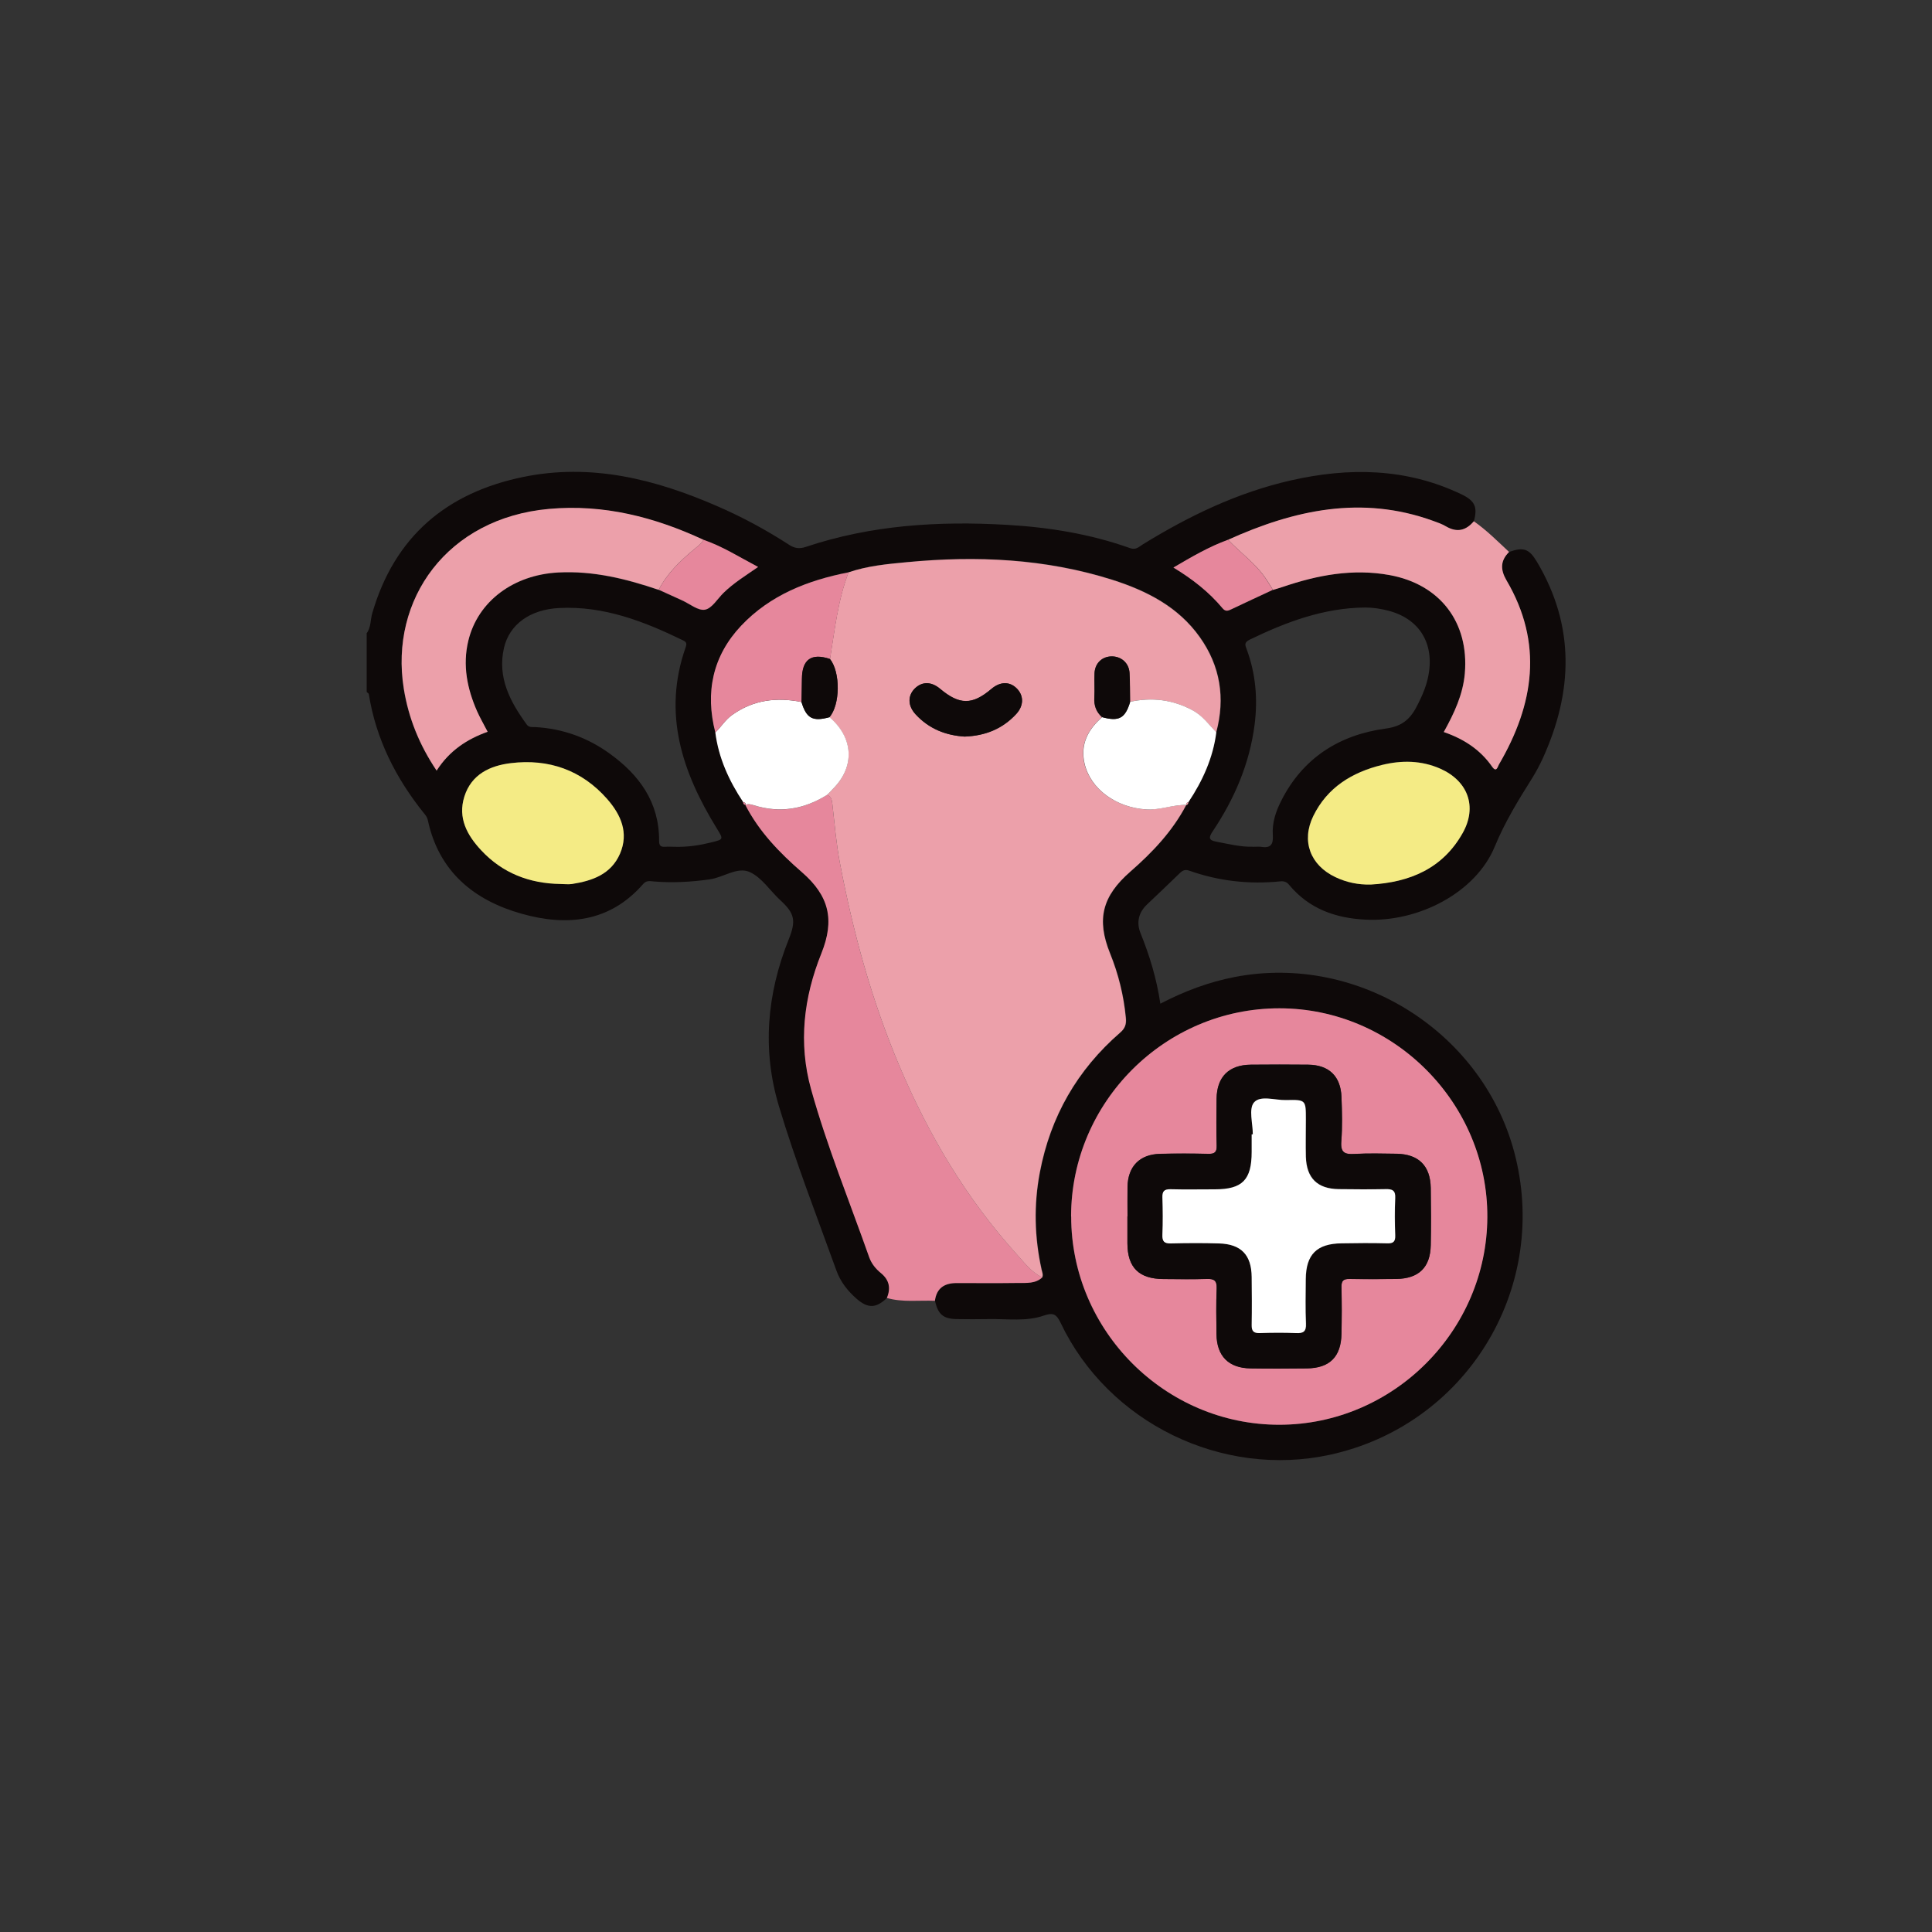 <?xml version="1.0" encoding="UTF-8"?>
<svg id="Layer_1" data-name="Layer 1" xmlns="http://www.w3.org/2000/svg" viewBox="0 0 200 200">
  <rect x="0" y="0" width="200" height="200" fill="#333333" stroke="none"/>
  <defs>
    <style>
      .cls-1 {
        fill: #0e0909;
      }

      .cls-2 {
        fill: #fff;
      }

      .cls-3 {
        fill: #eca0aa;
      }

      .cls-4 {
        fill: #f4eb85;
      }

      .cls-5 {
        fill: #e6879c;
      }
    </style>
  </defs>
  <path class="cls-1" d="m37.93,65.59c.49-.62.4-1.42.61-2.12,2.3-7.92,7.69-12.46,15.6-14.09,7.03-1.45,13.66.21,20.09,3.01,2.59,1.12,5.07,2.46,7.43,3.99.59.39,1.1.46,1.77.23,6.76-2.26,13.73-2.69,20.78-2.28,4.36.25,8.64.94,12.77,2.41.61.22.92-.13,1.3-.37,4.78-2.95,9.8-5.37,15.31-6.63,6.05-1.38,11.99-1.3,17.7,1.43,1.4.67,1.69,1.33,1.28,2.8-.81.97-1.75,1.19-2.88.53-.41-.24-.87-.4-1.33-.57-7.39-2.68-14.38-1.14-21.24,1.96-1.95.7-3.73,1.75-5.64,2.87,1.99,1.2,3.69,2.54,5.09,4.22.32.39.6.24.95.08,1.41-.67,2.83-1.32,4.25-1.99.34-.11.69-.2,1.03-.32,3.59-1.22,7.23-1.91,11.03-1.22,5.23.94,8.25,4.89,7.8,10.18-.19,2.19-1.1,4.13-2.18,6.07,2.09.73,3.79,1.83,5,3.58.46.66.58,0,.71-.22,3.64-6.21,4.61-12.56.78-19.07-.64-1.1-.65-2.02.27-2.93,1.49-.53,2.08-.35,2.9,1.03,3.96,6.66,3.72,13.46.6,20.33-.32.69-.68,1.37-1.08,2.02-1.44,2.29-2.84,4.56-3.89,7.11-1.96,4.76-7.88,7.86-13.41,7.57-3.11-.16-5.83-1.13-7.88-3.6-.27-.33-.55-.4-.94-.36-3.21.32-6.35-.03-9.4-1.11-.4-.14-.66-.05-.96.24-1.12,1.1-2.27,2.17-3.41,3.26-.88.84-1.12,1.86-.67,2.98.94,2.32,1.66,4.69,2.05,7.29,2.48-1.29,5-2.24,7.69-2.76,12.91-2.5,25.97,5.85,29.08,18.66,3.38,13.89-5.26,27.74-19.19,30.79-11.18,2.45-22.98-3.3-27.9-13.64-.44-.93-.79-1.09-1.75-.76-1.82.63-3.76.33-5.65.36-1.13.02-2.26.02-3.39,0-1.37-.03-1.9-.49-2.22-1.88.17-1.32.99-1.84,2.24-1.84,2.13,0,4.26.02,6.39-.01.86-.01,1.77.08,2.49-.58.13-.28,0-.54-.06-.82-.74-3.34-.82-6.7-.18-10.07,1.1-5.78,3.87-10.6,8.31-14.46.51-.45.66-.87.59-1.55-.22-2.3-.77-4.51-1.63-6.65-1.43-3.54-.81-5.94,2.1-8.47,2.28-1.99,4.36-4.17,5.78-6.89h0c.18-.03.21-.16.23-.31,1.47-2.2,2.54-4.57,2.88-7.22.95-3.55.42-6.87-1.71-9.87-2.23-3.13-5.49-4.79-9.03-5.92-6.95-2.21-14.08-2.52-21.29-1.83-2.03.19-4.08.38-6.03,1.05-4.22.82-8.12,2.35-11.13,5.53-2.95,3.13-3.74,6.9-2.67,11.05.33,2.65,1.42,5,2.88,7.19.03.14.04.3.25.28h-.02c1.42,2.78,3.54,4.97,5.86,6.98,2.81,2.44,3.42,4.91,2.02,8.4-1.84,4.57-2.39,9.29-1.07,14.07,1.64,5.92,3.97,11.62,6.02,17.4.23.66.67,1.19,1.21,1.63.87.71,1.04,1.58.61,2.59-1.13,1.09-1.97,1.12-3.14.11-.93-.81-1.68-1.76-2.1-2.92-2.04-5.66-4.23-11.27-5.96-17.04-1.75-5.84-1.24-11.62,1.02-17.26.78-1.94.61-2.69-.87-4.05-1.07-.98-1.93-2.37-3.18-2.92-1.27-.57-2.71.56-4.12.76-1.93.27-3.85.38-5.78.22-.38-.03-.77-.14-1.11.25-3.46,3.98-7.91,4.41-12.59,3.09-4.94-1.39-8.57-4.36-9.71-9.68-.06-.3-.22-.51-.4-.72-2.92-3.64-4.97-7.68-5.71-12.33-.01-.09-.15-.15-.22-.23v-6.06Zm30.26-4.52c.8.36,1.6.73,2.4,1.09.8.36,1.67,1.1,2.38.97.72-.13,1.28-1.11,1.91-1.73,1.05-1.03,2.3-1.8,3.59-2.69-1.97-1.04-3.7-2.15-5.65-2.81-5.07-2.36-10.33-3.71-16-3.2-10.54.95-16.51,9.37-15.03,18.6.49,3.04,1.61,5.83,3.4,8.49,1.33-2.07,3.15-3.26,5.28-4.02-.4-.77-.78-1.43-1.09-2.12-1.03-2.34-1.52-4.77-.91-7.3.99-4.11,4.7-6.83,9.31-7.07,3.62-.19,7.03.65,10.4,1.8Zm42.69,64.87c0,11.84,9.74,21.57,21.57,21.55,11.77-.02,21.47-9.71,21.51-21.5.05-11.81-9.71-21.6-21.52-21.61-11.85,0-21.57,9.71-21.57,21.55Zm-41.09-38.28c1.45.04,2.64-.16,3.82-.45,1.32-.33,1.3-.3.57-1.49-3.57-5.8-5.6-11.87-3.21-18.69.14-.4.11-.56-.26-.74-4.05-1.97-8.2-3.58-12.81-3.35-3.03.15-5.17,1.69-5.73,4.14-.7,3.06.64,5.57,2.37,7.94.22.3.58.24.9.25,2.81.16,5.36,1.08,7.63,2.71,3.1,2.22,5.18,5.06,5.16,9.06,0,.48.14.65.61.62.4-.03.81,0,.98,0Zm59.85,0c.41,0,.66-.03.89,0,1.02.17,1.3-.24,1.23-1.24-.08-1.22.3-2.39.85-3.48,2.24-4.48,6.06-6.88,10.85-7.52,1.87-.25,2.65-1.16,3.33-2.54.32-.65.63-1.31.84-2,1.15-3.75-.37-6.74-3.9-7.66-.77-.2-1.57-.33-2.39-.33-4.3.03-8.18,1.49-11.98,3.33-.62.3-.45.6-.29,1.03.92,2.51,1.14,5.08.81,7.73-.52,4.08-2.1,7.74-4.37,11.12-.41.62-.36.88.36,1.02,1.3.25,2.6.57,3.78.53Zm-71.63,3.85c.4,0,.81.05,1.21,0,2.1-.33,4.03-1,4.96-3.13.95-2.17.09-4.06-1.32-5.66-2.63-3-6.06-4.2-9.98-3.72-2.15.26-4.08,1.16-4.81,3.46-.7,2.23.29,4.02,1.75,5.57,2.2,2.35,4.99,3.43,8.19,3.48Zm83.88.05c4.04-.23,7.45-1.66,9.52-5.34,1.53-2.73.54-5.39-2.33-6.66-1.96-.87-4.01-.88-6.03-.38-3.09.76-5.66,2.33-7.11,5.29-1.26,2.59-.31,5.1,2.31,6.33,1.15.54,2.36.79,3.64.76Z"/>
  <path class="cls-5" d="m91.8,134.38c.43-1.01.27-1.87-.61-2.59-.54-.44-.97-.97-1.21-1.63-2.04-5.79-4.37-11.48-6.02-17.4-1.33-4.78-.77-9.5,1.07-14.07,1.4-3.49.79-5.96-2.02-8.4-2.31-2.01-4.44-4.2-5.86-6.97.28-.13.55-.06.82.02,2.73.88,5.27.45,7.66-1.07.44.19.49.56.54.99.23,2.03.4,4.08.78,6.08,1.37,7.2,3.29,14.24,6.16,21.01,3.03,7.15,6.92,13.72,12.13,19.47.8.88,1.53,1.88,2.66,2.41-.72.67-1.63.57-2.49.58-2.13.03-4.26.01-6.39.01-1.25,0-2.07.52-2.24,1.84-1.66-.07-3.35.18-4.99-.3Z"/>
  <path class="cls-3" d="m127.12,55.88c6.85-3.1,13.85-4.64,21.24-1.96.45.16.91.32,1.33.57,1.13.66,2.06.44,2.88-.53,1.33.93,2.47,2.08,3.65,3.18-.91.9-.91,1.83-.27,2.93,3.83,6.51,2.86,12.85-.78,19.07-.13.22-.25.88-.71.22-1.22-1.75-2.91-2.86-5-3.58,1.08-1.95,1.99-3.88,2.18-6.07.45-5.29-2.57-9.23-7.8-10.18-3.8-.69-7.44,0-11.03,1.22-.34.12-.69.21-1.03.32-.23-.37-.45-.74-.69-1.1-1.06-1.61-2.64-2.71-3.95-4.08Z"/>
  <path class="cls-3" d="m107.9,132.24c-1.13-.53-1.86-1.53-2.66-2.41-5.21-5.76-9.11-12.33-12.13-19.47-2.87-6.78-4.79-13.81-6.16-21.01-.38-2-.55-4.05-.78-6.08-.05-.43-.1-.8-.54-.99.19-.2.38-.41.58-.6,2.3-2.29,2.16-5.29-.35-7.43,1.12-1.28,1.16-4.65.06-6.03.49-3.02.81-6.08,1.92-8.97,1.95-.67,4-.86,6.03-1.05,7.2-.69,14.34-.37,21.29,1.83,3.54,1.13,6.81,2.79,9.03,5.92,2.13,2.99,2.66,6.31,1.71,9.86-.77-.79-1.4-1.71-2.43-2.27-2.07-1.12-4.22-1.38-6.49-.89-.02-1,0-2.01-.06-3.01-.06-1.01-.85-1.7-1.84-1.69-.99,0-1.73.69-1.78,1.73-.04.84.03,1.69-.02,2.53-.05.82.19,1.49.8,2.03-1.45,1.27-2.28,2.8-1.83,4.78.61,2.67,3.31,4.59,6.39,4.77,1.43.08,2.75-.51,4.15-.45-1.43,2.72-3.5,4.9-5.78,6.89-2.91,2.54-3.53,4.93-2.1,8.47.86,2.13,1.41,4.34,1.63,6.65.07.69-.08,1.11-.59,1.55-4.44,3.85-7.21,8.68-8.31,14.46-.64,3.37-.56,6.72.18,10.07.06.27.19.53.06.82Zm-7.97-55.99c2.06-.08,3.85-.79,5.26-2.32.78-.85.81-1.85.12-2.6-.74-.8-1.75-.81-2.69,0-1.98,1.67-3.29,1.67-5.3-.02-.9-.75-1.85-.77-2.6-.05-.77.74-.76,1.8.06,2.69,1.38,1.5,3.13,2.2,5.15,2.31Z"/>
  <path class="cls-5" d="m110.88,125.93c0-11.84,9.72-21.56,21.57-21.55,11.82,0,21.57,9.8,21.52,21.61-.05,11.79-9.74,21.48-21.51,21.5-11.83.02-21.57-9.72-21.57-21.55Zm5.83-.01c0,.93,0,1.86,0,2.79.01,2.5,1.19,3.68,3.73,3.69,1.49,0,2.99.04,4.48-.01.76-.03,1.07.16,1.03.99-.07,1.57-.03,3.15-.02,4.72.02,2.27,1.25,3.51,3.53,3.55,1.94.03,3.88.02,5.81,0,2.38-.03,3.56-1.2,3.6-3.58.03-1.61.03-3.23,0-4.85-.01-.64.2-.84.83-.83,1.61.03,3.23.03,4.84,0,2.32-.03,3.52-1.19,3.57-3.49.04-1.98.03-3.96,0-5.94-.04-2.29-1.26-3.49-3.54-3.53-1.45-.02-2.91-.06-4.36.02-1.01.06-1.45-.14-1.36-1.29.12-1.53.07-3.07.02-4.6-.08-2.16-1.3-3.33-3.45-3.35-1.98-.02-3.96-.02-5.93,0-2.28.02-3.52,1.26-3.55,3.52-.02,1.61-.04,3.23.01,4.84.02.71-.22.89-.89.87-1.65-.04-3.31-.05-4.97,0-2.13.05-3.34,1.31-3.37,3.44-.02,1.01,0,2.02,0,3.03Z"/>
  <path class="cls-3" d="m68.19,61.06c-3.37-1.15-6.78-1.99-10.4-1.8-4.61.24-8.32,2.96-9.31,7.07-.61,2.53-.12,4.96.91,7.3.31.69.69,1.35,1.09,2.12-2.13.76-3.95,1.95-5.28,4.02-1.79-2.66-2.91-5.44-3.4-8.49-1.48-9.23,4.49-17.65,15.03-18.6,5.66-.51,10.92.84,16,3.2-.24.43-.63.69-1,1-1.43,1.2-2.78,2.48-3.64,4.18Z"/>
  <path class="cls-4" d="m58.01,91.51c-3.2-.05-5.99-1.12-8.19-3.48-1.46-1.56-2.45-3.35-1.75-5.57.73-2.31,2.66-3.2,4.81-3.46,3.92-.48,7.35.72,9.98,3.72,1.4,1.6,2.26,3.48,1.32,5.66-.93,2.13-2.86,2.8-4.96,3.13-.39.06-.8,0-1.21,0Z"/>
  <path class="cls-4" d="m141.9,91.57c-1.29.03-2.5-.22-3.64-.76-2.62-1.23-3.57-3.74-2.31-6.33,1.45-2.97,4.02-4.53,7.11-5.29,2.03-.5,4.07-.48,6.03.38,2.87,1.27,3.86,3.93,2.33,6.66-2.07,3.69-5.49,5.11-9.52,5.34Z"/>
  <path class="cls-2" d="m116.99,72.65c2.27-.49,4.42-.23,6.49.89,1.03.56,1.66,1.47,2.43,2.27-.34,2.66-1.42,5.02-2.88,7.22-.15.04-.26.11-.22.3h0c-1.4-.04-2.72.55-4.15.46-3.08-.18-5.78-2.09-6.39-4.77-.45-1.98.37-3.51,1.83-4.78,1.74.47,2.39.12,2.9-1.59Z"/>
  <path class="cls-2" d="m85.87,74.24c2.51,2.14,2.65,5.14.35,7.43-.2.2-.39.4-.58.6-2.39,1.51-4.93,1.94-7.66,1.07-.26-.08-.54-.15-.82-.02,0,0,.02-.01.02-.01.04-.2-.1-.25-.25-.28-1.46-2.2-2.54-4.55-2.88-7.2.6-.58,1.03-1.31,1.73-1.81,2.2-1.58,4.62-1.86,7.19-1.35.51,1.69,1.16,2.05,2.89,1.57Z"/>
  <path class="cls-5" d="m82.97,72.67c-2.58-.52-5-.23-7.19,1.35-.7.5-1.13,1.23-1.73,1.81-1.07-4.16-.28-7.92,2.67-11.05,3-3.18,6.91-4.71,11.13-5.53-1.11,2.89-1.43,5.95-1.92,8.97-1.93-.65-2.9.04-2.91,2.07,0,.79-.03,1.59-.04,2.38Z"/>
  <path class="cls-5" d="m127.12,55.88c1.31,1.36,2.89,2.47,3.95,4.08.24.36.46.73.69,1.1-1.42.66-2.83,1.31-4.25,1.99-.34.16-.62.31-.95-.08-1.4-1.68-3.11-3.02-5.09-4.22,1.91-1.12,3.69-2.16,5.64-2.87Z"/>
  <path class="cls-5" d="m68.19,61.06c.86-1.7,2.22-2.98,3.64-4.18.37-.31.76-.57,1-1,1.95.67,3.68,1.77,5.65,2.81-1.29.89-2.54,1.66-3.59,2.69-.63.62-1.19,1.6-1.91,1.73-.71.13-1.58-.61-2.38-.97-.8-.36-1.6-.72-2.4-1.09Z"/>
  <path class="cls-5" d="m76.92,83.03c.15.03.29.08.25.28-.21.01-.22-.14-.25-.28Z"/>
  <path class="cls-3" d="m122.8,83.33c-.04-.19.08-.25.22-.3-.02.14-.04.28-.22.3Z"/>
  <path class="cls-1" d="m99.93,76.25c-2.02-.11-3.77-.81-5.15-2.31-.82-.89-.83-1.94-.06-2.69.75-.72,1.7-.71,2.6.05,2.01,1.68,3.33,1.69,5.3.02.94-.8,1.95-.79,2.69,0,.69.75.66,1.76-.12,2.6-1.42,1.53-3.2,2.24-5.26,2.32Z"/>
  <path class="cls-1" d="m116.99,72.65c-.51,1.71-1.16,2.07-2.9,1.59-.61-.54-.85-1.21-.8-2.03.05-.84-.02-1.69.02-2.53.05-1.03.79-1.72,1.78-1.73.98,0,1.77.68,1.84,1.69.06,1,.04,2.01.06,3.01Z"/>
  <path class="cls-1" d="m82.97,72.67c.01-.79.03-1.59.04-2.38.01-2.03.98-2.72,2.91-2.07,1.1,1.38,1.06,4.75-.06,6.03-1.73.47-2.38.12-2.89-1.57Z"/>
  <path class="cls-1" d="m116.72,125.92c0-1.01-.01-2.02,0-3.03.03-2.13,1.25-3.39,3.37-3.44,1.65-.04,3.31-.04,4.97,0,.67.02.92-.16.89-.87-.05-1.61-.03-3.23-.01-4.84.03-2.26,1.27-3.5,3.55-3.52,1.98-.02,3.96-.02,5.93,0,2.16.03,3.37,1.19,3.45,3.35.06,1.53.1,3.08-.02,4.6-.09,1.15.35,1.35,1.36,1.29,1.45-.08,2.91-.04,4.36-.02,2.28.04,3.5,1.24,3.54,3.53.03,1.98.04,3.96,0,5.94-.04,2.3-1.24,3.46-3.57,3.49-1.61.02-3.23.03-4.84,0-.63-.01-.85.19-.83.83.04,1.61.04,3.23,0,4.85-.05,2.39-1.23,3.56-3.6,3.58-1.94.02-3.88.03-5.81,0-2.28-.03-3.5-1.27-3.53-3.55-.02-1.57-.05-3.15.02-4.72.03-.83-.27-1.02-1.03-.99-1.49.05-2.99.02-4.48.01-2.54-.02-3.72-1.19-3.73-3.69,0-.93,0-1.86,0-2.79Zm12.97-8.5s-.06,0-.09,0c0,.61,0,1.21,0,1.82,0,2.89-.96,3.87-3.81,3.87-1.53,0-3.07.02-4.6-.01-.64-.01-.84.2-.83.84.04,1.29.05,2.58,0,3.87-.03.68.18.92.88.9,1.65-.04,3.31-.05,4.96,0,2.3.07,3.37,1.19,3.4,3.47.02,1.66.03,3.31,0,4.97-.01.63.19.86.83.84,1.25-.04,2.5-.05,3.75,0,.76.03,1.08-.15,1.04-.99-.07-1.53-.03-3.07-.02-4.6.02-2.55,1.14-3.66,3.71-3.7,1.57-.02,3.15-.03,4.72,0,.63.02.85-.18.83-.82-.04-1.29-.06-2.59,0-3.87.04-.8-.31-.93-1-.92-1.61.04-3.23.03-4.84,0-2.21-.03-3.34-1.14-3.41-3.34-.04-1.29,0-2.58,0-3.88,0-2.01,0-2.05-2.04-2-1.15.03-2.69-.53-3.34.26-.55.67-.11,2.15-.11,3.28Z"/>
  <path class="cls-2" d="m129.69,117.42c0-1.12-.44-2.61.11-3.28.65-.79,2.19-.23,3.34-.26,2.04-.05,2.04-.01,2.04,2,0,1.29-.03,2.58,0,3.88.07,2.21,1.2,3.31,3.41,3.34,1.61.02,3.23.03,4.84,0,.69-.02,1.04.12,1,.92-.06,1.29-.05,2.58,0,3.87.02.64-.19.84-.83.82-1.57-.04-3.15-.03-4.72,0-2.57.03-3.69,1.15-3.71,3.7-.01,1.53-.05,3.07.02,4.6.04.85-.28,1.03-1.04.99-1.25-.05-2.5-.04-3.75,0-.64.02-.84-.21-.83-.84.03-1.65.02-3.31,0-4.97-.02-2.29-1.1-3.41-3.4-3.47-1.65-.05-3.31-.04-4.96,0-.7.02-.91-.22-.88-.9.05-1.29.04-2.58,0-3.87-.02-.63.19-.85.83-.84,1.53.04,3.07.01,4.6.01,2.85,0,3.81-.98,3.81-3.87,0-.61,0-1.21,0-1.82.03,0,.06,0,.09,0Z"/>
</svg>